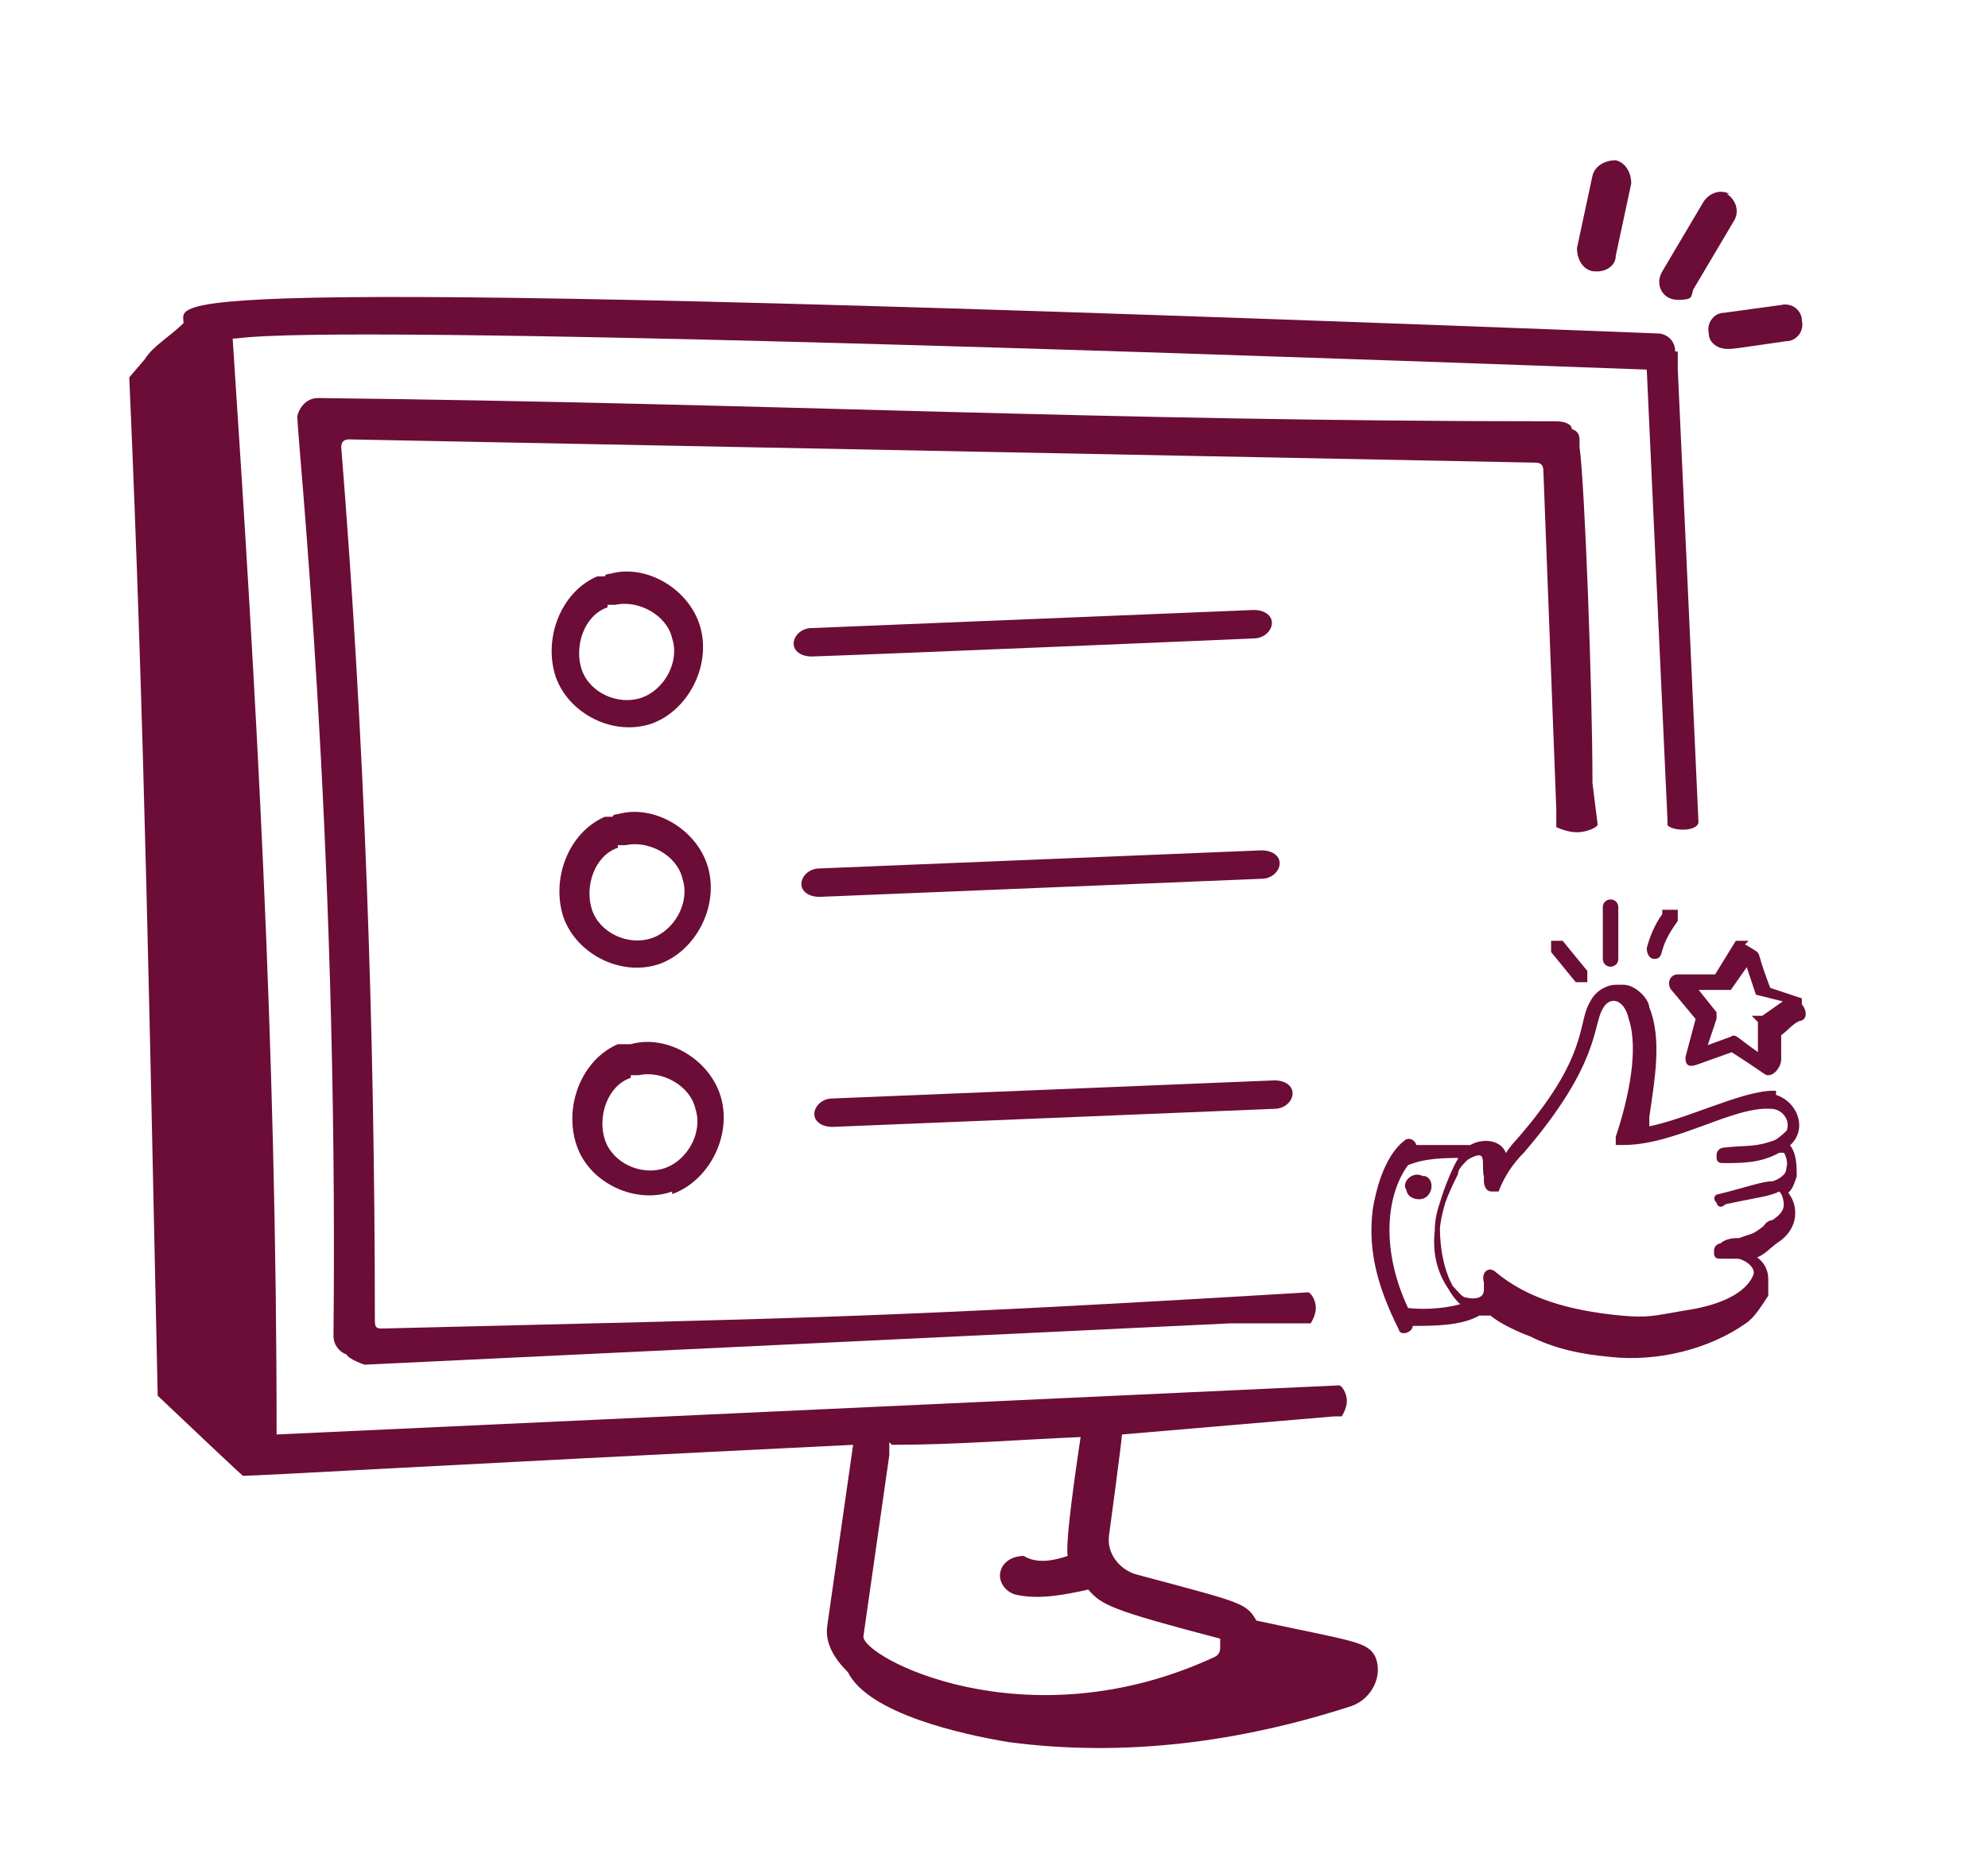 <?xml version="1.0" encoding="UTF-8"?>
<svg id="Layer_1" data-name="Layer 1" xmlns="http://www.w3.org/2000/svg" version="1.1" viewBox="0 0 76.9 71.9">
  <defs>
    <style>
      .cls-1 {
        stroke: #6b0d37;
        stroke-miterlimit: 10;
        stroke-width: .2px;
      }

      .cls-1, .cls-2 {
        fill: #6b0d37;
      }

      .cls-2 {
        stroke-width: 0px;
      }
    </style>
  </defs>
  <path class="cls-2" d="M25.2,28c1.4-.5,2.3-2.2,1.9-3.7s-2.1-2.5-3.5-2.1c0,0-.2,0-.2.1h-.3c-1.4.6-2.1,2.4-1.6,3.9.5,1.4,2.2,2.3,3.7,1.8ZM23.5,23.4h.3c.9-.2,2,.4,2.2,1.3.3.9-.3,2-1.2,2.3-.9.3-2-.2-2.3-1.1s.1-2.1,1-2.4h0Z"/>
  <path class="cls-2" d="M31.4,25.4c3-.1,17.2-.7,17.1-.7.4,0,.7-.3.7-.6s-.3-.5-.7-.5l-17.1.7h0c-.4,0-.7.3-.7.6s.3.5.7.5Z"/>
  <path class="cls-2" d="M25.5,37.3c1.4-.5,2.3-2.2,1.9-3.7s-2.1-2.5-3.5-2.1c0,0-.2,0-.2.1h-.3c-1.4.6-2.1,2.4-1.6,3.9.5,1.4,2.2,2.3,3.7,1.8ZM23.9,32.7h.3c.9-.2,2,.4,2.2,1.3.3.9-.3,2-1.2,2.3-.9.3-2-.2-2.3-1.1-.3-.9.1-2.1,1-2.4h0Z"/>
  <path class="cls-2" d="M31.7,34.7l17.1-.7h0c.4,0,.7-.3.7-.6s-.3-.5-.7-.5l-17.1.7h0c-.4,0-.7.3-.7.6s.3.5.7.5Z"/>
  <path class="cls-2" d="M26,46.2c1.4-.5,2.3-2.2,1.9-3.7s-2.1-2.5-3.5-2.1c0,0-.2,0-.2,0h-.3c-1.4.6-2.1,2.4-1.6,3.9s2.3,2.3,3.7,1.8ZM24.4,41.6h.3c.9-.2,2,.4,2.2,1.3.3.9-.3,2-1.2,2.3-.9.3-2-.2-2.3-1.1-.3-.9.1-2.1,1-2.4h0Z"/>
  <path class="cls-2" d="M32.2,43.6l17.1-.7h0c.4,0,.7-.3.7-.6s-.3-.5-.7-.5l-17.1.7c-.4,0-.7.3-.7.6s.3.5.7.5Z"/>
  <g id="_44" data-name=" 44">
    <path class="cls-1" d="M68.6,42.3c-1.2,0-3.3,1.1-4.9,1.4v-.5c.2-1.4.5-3,0-4.2,0-.3-.5-.8-.9-.8h-.3c-.3,0-.7.2-.9.6-.5.8,0,2.1-2.9,5.4-.2.2-.4.5-.5.7,0-.7-.8-.8-1.3-.5-.4,0-1.4,0-2.2,0,0-.2-.2-.3-.3-.2-.8.6-1.1,2-1.2,2.6-.2,1.6.2,3,1,4.6,0,.2.5,0,.3-.2,1,0,2,0,2.7-.4.2,0,.4,0,.5,0,.3.3,1.2.7,1.5.8,1,.5,2,.7,3.1.8,1.8.2,3.8-.3,5.2-1.3.3-.2.6-.7.8-1,0-.2,0-.4,0-.6,0-.4-.2-.7-.6-.9.4,0,.7-.4,1-.6.8-.5.8-1.4.3-1.9.2,0,.3-.3.4-.6,0-.4,0-.9-.3-1.2.8-.6.3-1.8-.7-1.9h.2ZM54.4,50.7h0c-1.1-2.3-.9-4.5,0-5.7h0c.7-.3,1.5-.3,2.2-.3-.3.4-.9,1.8-1,2.8,0,1.5.5,2.6,1.1,3-.6.2-1.5.3-2.3.2ZM68.9,44.4c.2,0,.4.5.3.8,0,.3-.3.5-.6.6-.4,0-.9.2-2.1.5,0,0-.2,0,0,.2,0,0,0,.2.2,0,1.4-.3,1.7-.3,2.1-.5.2,0,.3.4.3.6,0,.3-.2.5-.5.7,0,0-.2,0-.3.2-.5.4-.5.3-1,.5-.2,0-.5,0-.7.2,0,0-.2,0-.2.2s0,.2.2.2c.2,0,.4,0,.6,0h0c.3,0,.9.4.7.8-.3.7-1.3,1.2-2.7,1.4-1.2.2-1.4.3-2.5.2-2.1-.2-3.7-.7-4.9-1.7-.2-.2-.4,0-.3.3,0,0,0,0,0,.3,0,.4-.4.5-.8.4-.2,0-.4-.3-.6-.5-.4-.6-.6-1.3-.5-2.2,0-.7.3-1.4.7-2.2,0-.2.2-.4.4-.6,0,0,.3-.2.5-.2.4,0,.2.6.3.9,0,0,0,0,0,.2,0,0,0,.3.2.3s0,0,.2,0c.2-.5.5-1,1-1.5,2.9-3.4,2.6-4.8,3-5.5.3-.6,1-.5,1.2.4.4,1.2,0,3.1-.5,4.6v.2h.2c2,0,4.2-1.5,5.7-1.4.5,0,.9.5.7,1,0,0-.3.3-.5.4-.8.3-1.1.2-2,.3,0,0-.2,0-.2.2s0,.2.2.2c.7,0,1.4,0,2.1-.4h.2Z"/>
    <path class="cls-1" d="M55,45.6c-.3-.2-.7.2-.5.4,0,.2.2.3.4.3h0c.4,0,.5-.6.2-.7h-.1Z"/>
    <path class="cls-1" d="M67.4,36.5h-.2l-.8,1.3h-1.5c-.2,0-.3.2-.2.4l1,1.2-.4,1.5c0,.2,0,.3.3.2l1.4-.5c1.4.9,1.3.9,1.4.9h0c.2,0,.4-.3.4-.5v-1c.3-.2.5-.5.8-.6.2,0,.2-.3,0-.5v-.2h0c0,0,0,0-1.2-.4-.5-1.3-.4-1.3-.5-1.4,0,0-.3-.2-.5-.3h-.1ZM68.1,39.5v1.4c-1-.7-1-.8-1.1-.7l-1.1.4.4-1.2v-.2l-.8-1h1.2s0,0,.2,0l.7-1,.4,1.2s0,0,0,0l1.2.3-1,.7h-.2Z"/>
    <path class="cls-1" d="M60.1,36.5v.3l.9,1.1h.3v-.3l-.9-1.1h-.3Z"/>
    <path class="cls-1" d="M62.3,34.9c0,0-.2,0-.2.2v2c0,0,0,.2.2.2h0c0,0,.2,0,.2-.2v-2c0,0,0-.2-.2-.2Z"/>
    <path class="cls-1" d="M64.4,35.4c-.3.4-.5.9-.6,1.3,0,0,0,.3.2.3.3,0,0-.3.8-1.4v-.3h-.4Z"/>
  </g>
  <g>
    <path class="cls-2" d="M64.8,13.6c0-.4-.3-.7-.7-.7-59.5-2.3-57-1.3-57-.4-.5.5-1.2.9-1.5,1.4l-.6.7c.6,13.6.8,25.8,1.1,39.4,3.9,3.7,3.2,3,3.3,3.1h0c.6,0,7.3-.4,23.6-1.2l-1,7c-.1.7.3,1.3.8,1.8.8,1.6,4.4,2.4,6.2,2.7,4.5.6,9,0,13.3-1.4.8-.3,1.2-1.2.9-1.9-.3-.6-.9-.6-4.6-1.4-.4-.7-.6-.7-4.7-1.8-.6-.2-1.1-.8-1-1.5,0,0,.5-3.7.5-3.9l8.2-.7h.3c0,0,.2-.3.2-.6s-.2-.6-.3-.6h0l-41.1,1.9c0-15.2-.8-28.8-1.7-42.4.9,0,.2-.8,54.7,1.2l.8,17.4v.2c0,.1.3.2.6.2s.6-.1.6-.3h0c0-.1-.8-17.5-.8-17.5v-.7ZM34.5,55.9c2.5,0,4.9-.2,7.3-.3q-.6,4-.5,4.6c-.6.2-1.2.3-1.7,0-.4,0-.8.2-.9.6s.2.8.6.9c.9.2,1.9,0,2.8-.2.5.6.9.8,5.1,1.9,0,0,0,.2,0,.3s0,.3-.2.4c-7.3,3.4-13.7,0-13.6-.8l1-7v-.5Z"/>
    <path class="cls-2" d="M61.1,17.1c0-.2,0-.4-.3-.5,0-.2-.3-.3-.6-.3-17.7,0-30.3-.7-47.9-.9h0c-.4,0-.7.3-.8.7h0c0,.9,1.6,15.9,1.4,35.6,0,.3.2.6.5.7.1.2.7.4.7.4l33.5-1.6c1.6,0,3.1,0,3.1,0,0,0,.2-.3.2-.6s-.2-.6-.3-.6c-16.6,1-19.6,1-35.8,1.4-.2,0-.3,0-.3-.3,0-11.2-.4-22.6-1.3-33.8,0-.2.1-.3.3-.3l45.9.9c.2,0,.3.1.3.3l.5,13.1v.7c0,0,.4.2.8.2s.8-.2.8-.3l-.2-1.6c0-3.6-.3-11.6-.5-13h0Z"/>
    <path class="cls-2" d="M61.8,10.5c.3,0,.7-.2.7-.6l.6-2.8c0-.4-.2-.8-.6-.9-.4,0-.8.2-.9.6l-.6,2.8c0,.5.3.9.7.9h0Z"/>
    <path class="cls-2" d="M66.9,7.5c-.4-.2-.8,0-1,.3l-1.6,2.7c-.3.5,0,1.1.6,1.1s.5-.1.6-.4l1.6-2.7c.2-.4,0-.8-.3-1h.1Z"/>
    <path class="cls-2" d="M68.9,11.8l-2.2.3c-.4,0-.7.4-.6.8,0,.4.4.6.7.6s.2,0,2.3-.3c.4,0,.7-.4.6-.8,0-.4-.4-.7-.8-.6Z"/>
  </g>
</svg>